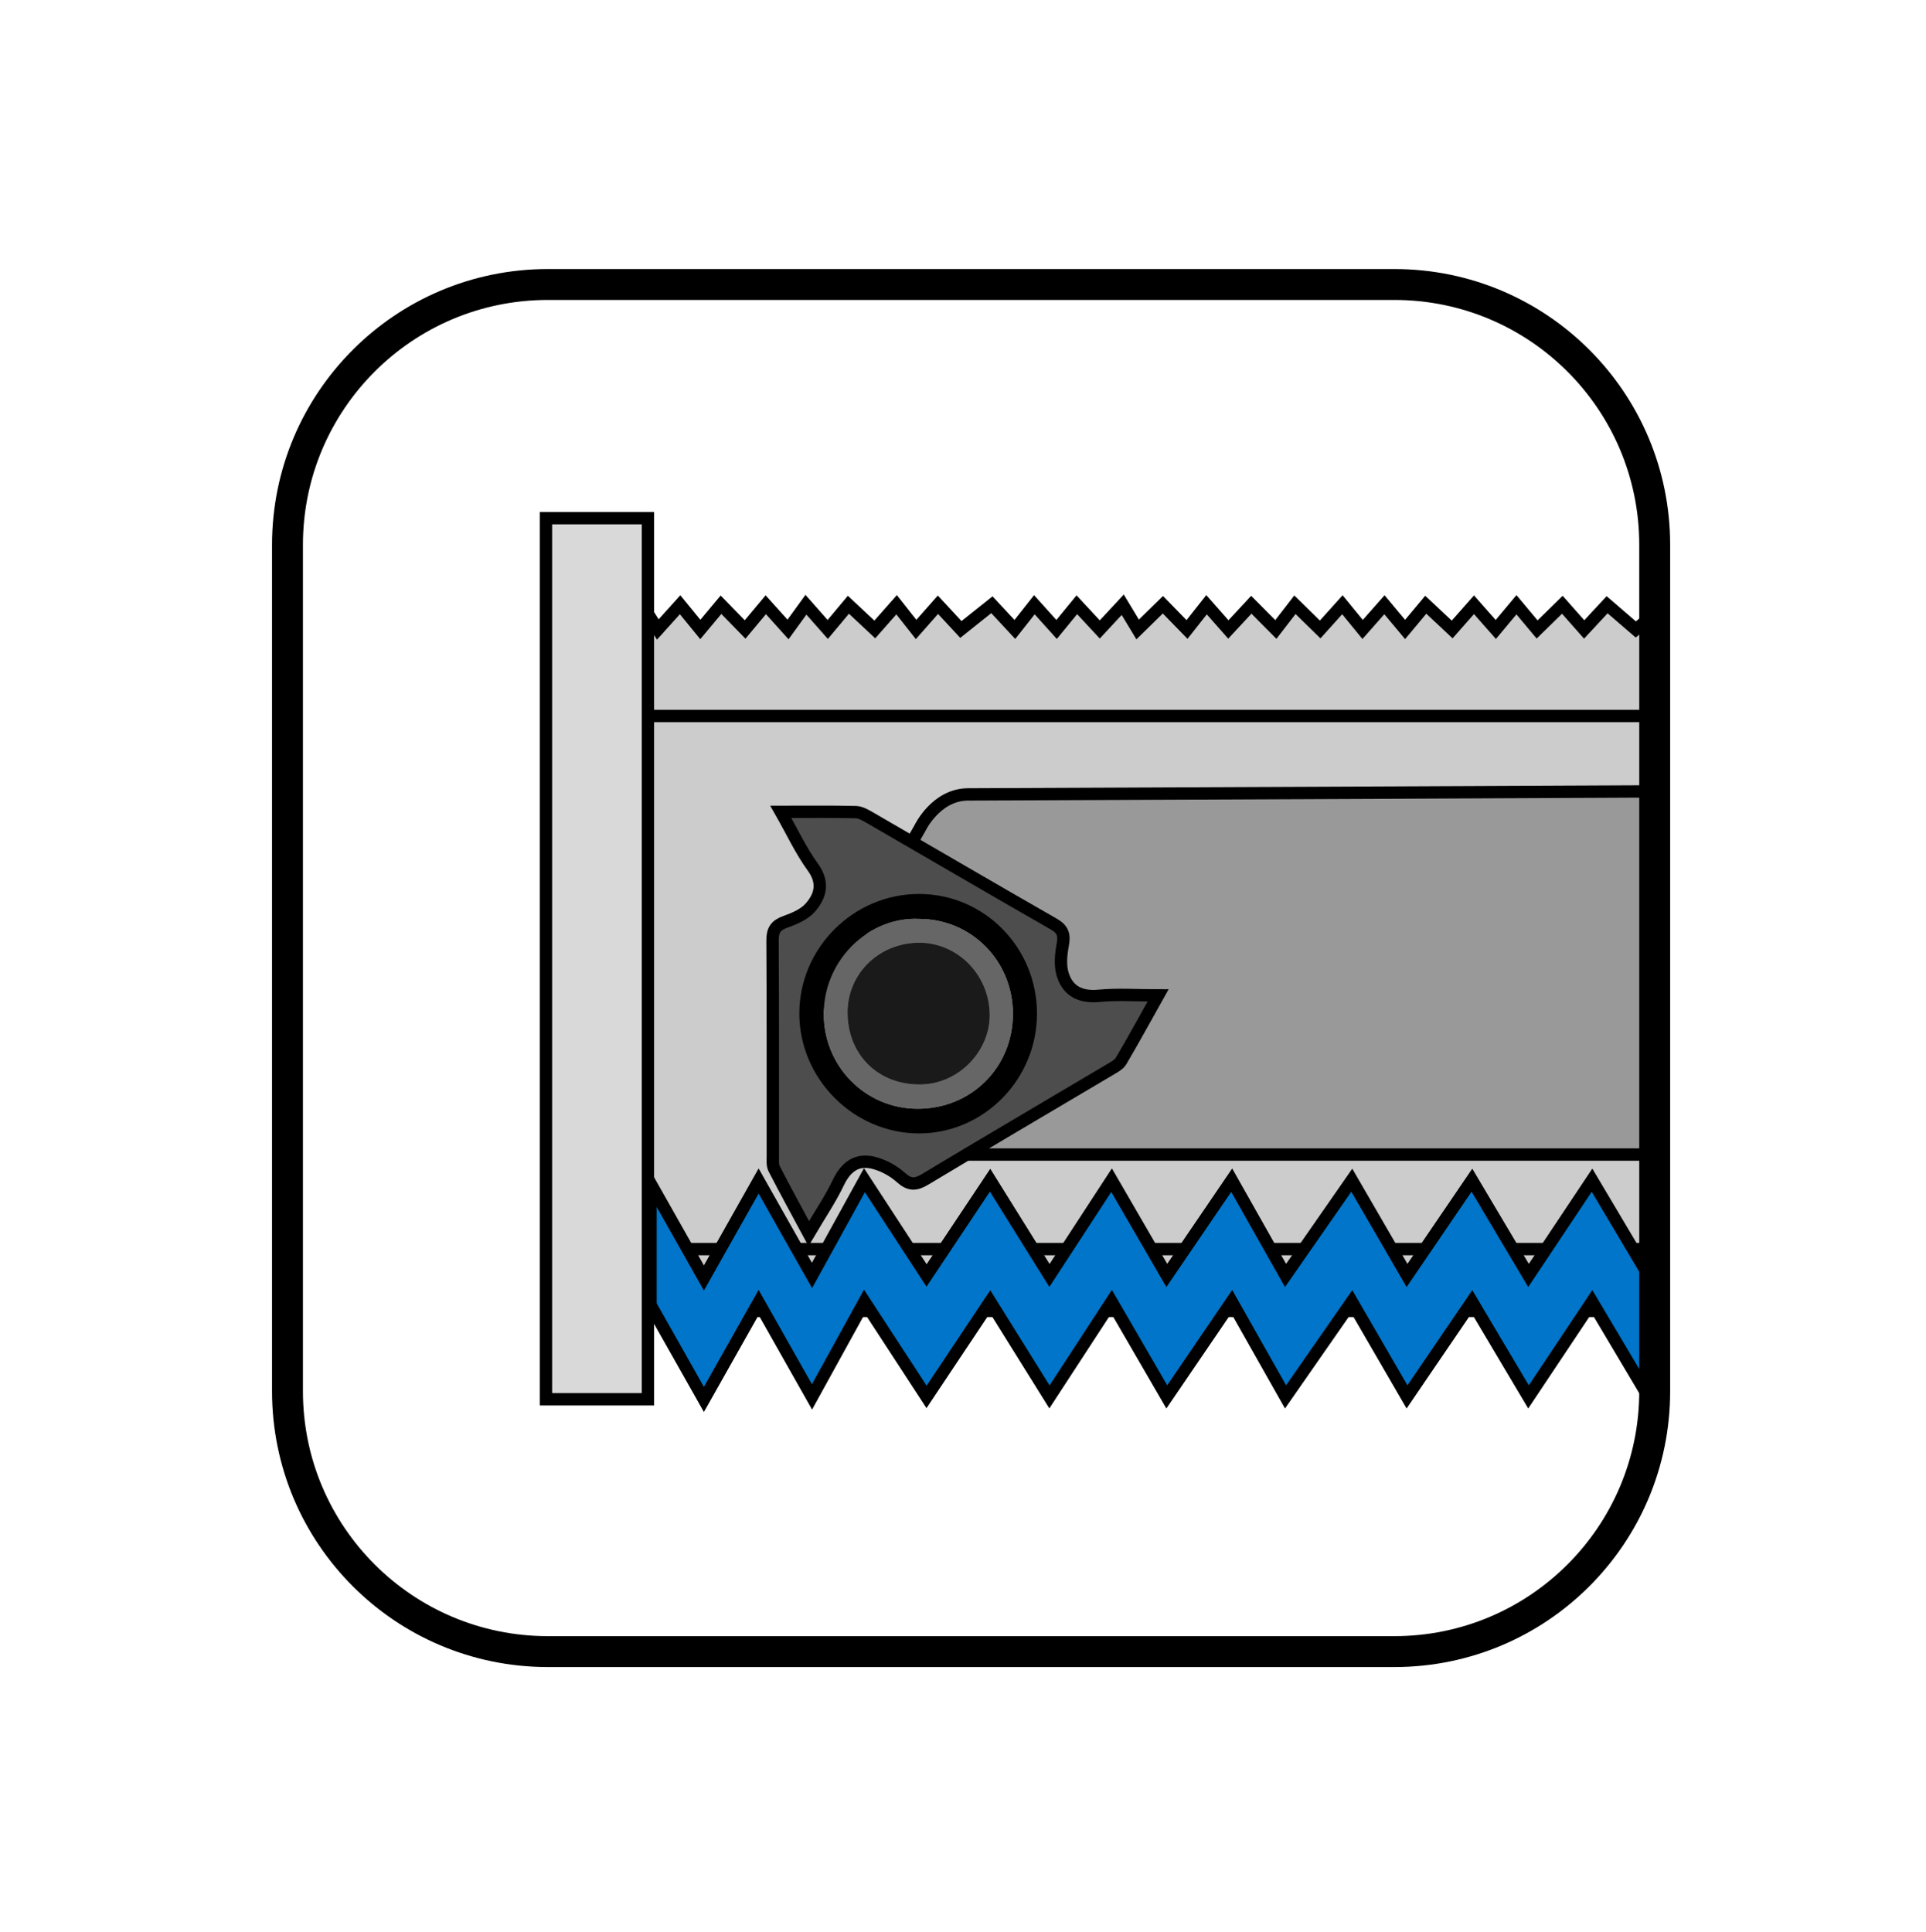 <?xml version="1.0" encoding="utf-8"?>
<!-- Generator: Adobe Illustrator 16.0.0, SVG Export Plug-In . SVG Version: 6.00 Build 0)  -->
<!DOCTYPE svg PUBLIC "-//W3C//DTD SVG 1.1//EN" "http://www.w3.org/Graphics/SVG/1.1/DTD/svg11.dtd">
<svg version="1.1" xmlns="http://www.w3.org/2000/svg" xmlns:xlink="http://www.w3.org/1999/xlink" x="0px" y="0px"
	 width="311.58px" height="312.632px" viewBox="0 0 311.58 312.632" enable-background="new 0 0 311.58 312.632"
	 xml:space="preserve">
<g id="Layer_2">
	<g>
		<defs>
			<path id="SVGID_1_" d="M267.691,225.097c0,23.26-18.855,42.114-42.115,42.114H88.623c-23.259,0-42.115-18.854-42.115-42.114
				V88.143c0-23.259,18.855-42.115,42.115-42.115h136.953c23.26,0,42.115,18.855,42.115,42.115V225.097z"/>
		</defs>
		<clipPath id="SVGID_2_">
			<use xlink:href="#SVGID_1_"  overflow="visible"/>
		</clipPath>
		<g clip-path="url(#SVGID_2_)">
			<defs>
				<rect id="SVGID_3_" x="103.879" y="115.841" width="165.878" height="86.247"/>
			</defs>
			<defs>
				<polygon id="SVGID_4_" points="269.452,212.088 103.879,212.088 103.879,97.841 106.425,101.841 110.025,97.841 
					113.296,101.841 116.638,97.841 120.538,101.841 123.881,97.841 127.48,101.841 130.38,97.841 133.908,101.841 137.251,97.841 
					141.522,101.841 145.05,97.841 148.207,101.841 151.735,97.841 155.448,101.841 160.462,97.841 164.177,101.841 167.333,97.841 
					170.933,101.841 174.205,97.841 177.918,101.841 181.632,97.841 184.046,101.841 188.131,97.841 192.031,101.841 
					195.188,97.841 198.715,101.841 202.429,97.841 206.4,101.841 209.486,97.841 213.571,101.841 217.169,97.841 220.441,101.841 
					223.969,97.841 227.312,101.841 230.654,97.841 234.925,101.841 238.453,97.841 241.981,101.841 245.323,97.841 
					248.667,101.841 252.751,97.841 256.28,101.841 259.994,97.841 264.636,101.841 269.452,97.841 				"/>
			</defs>
			<defs>
				<polygon id="SVGID_5_" points="269.452,212.088 103.879,212.088 103.879,97.841 106.425,101.841 110.025,97.841 
					113.296,101.841 116.638,97.841 120.538,101.841 123.881,97.841 127.48,101.841 130.38,97.841 133.908,101.841 137.251,97.841 
					141.522,101.841 145.05,97.841 148.207,101.841 151.735,97.841 155.448,101.841 160.462,97.841 164.177,101.841 167.333,97.841 
					170.933,101.841 174.205,97.841 177.918,101.841 181.632,97.841 184.046,101.841 188.131,97.841 192.031,101.841 
					195.188,97.841 198.715,101.841 202.429,97.841 206.4,101.841 209.486,97.841 213.571,101.841 217.169,97.841 220.441,101.841 
					223.969,97.841 227.312,101.841 230.654,97.841 234.925,101.841 238.453,97.841 241.981,101.841 245.323,97.841 
					248.667,101.841 252.751,97.841 256.28,101.841 259.994,97.841 264.636,101.841 269.452,97.841 				"/>
			</defs>
			<use xlink:href="#SVGID_3_"  display="none" overflow="visible" fill-rule="evenodd" clip-rule="evenodd" fill="#CCCCCC"/>
			<use xlink:href="#SVGID_4_"  overflow="visible" fill-rule="evenodd" clip-rule="evenodd" fill="#CCCCCC"/>
			<clipPath id="SVGID_6_">
				<use xlink:href="#SVGID_3_"  display="none" overflow="visible"/>
			</clipPath>
			<clipPath id="SVGID_7_" clip-path="url(#SVGID_6_)">
				<use xlink:href="#SVGID_4_"  overflow="visible"/>
			</clipPath>
			<clipPath id="SVGID_8_" clip-path="url(#SVGID_7_)">
				<use xlink:href="#SVGID_5_"  overflow="visible"/>
			</clipPath>
			<g clip-path="url(#SVGID_8_)">
				<polygon fill-rule="evenodd" clip-rule="evenodd" points="132.871,265.939 131.992,43.964 130.011,45.967 130.889,267.947 				
					"/>
				<polygon fill-rule="evenodd" clip-rule="evenodd" points="139.591,262.861 138.359,37.528 136.378,39.53 137.61,264.863 				"/>
				<polygon fill-rule="evenodd" clip-rule="evenodd" points="146.781,260.418 145.548,35.087 143.567,37.091 144.799,262.424 				
					"/>
				<polygon fill-rule="evenodd" clip-rule="evenodd" points="153.97,257.98 152.737,32.648 150.756,34.65 151.989,259.984 				"/>
				<polygon fill-rule="evenodd" clip-rule="evenodd" points="161.167,257.143 161.344,60.365 159.363,62.367 159.186,259.143 				
					"/>
				<polygon fill-rule="evenodd" clip-rule="evenodd" points="168.365,256.301 168.542,59.524 166.56,61.529 166.384,258.305 				
					"/>
				<polygon fill-rule="evenodd" clip-rule="evenodd" points="175.563,255.463 175.74,58.686 173.758,60.688 173.581,257.465 				
					"/>
				<polygon fill-rule="evenodd" clip-rule="evenodd" points="182.76,254.621 182.938,57.846 180.956,59.849 180.779,256.623 				
					"/>
				<polygon fill-rule="evenodd" clip-rule="evenodd" points="189.958,253.781 189.184,73.595 187.203,75.597 187.977,255.785 				
					"/>
				<polygon fill-rule="evenodd" clip-rule="evenodd" points="197.155,252.943 196.381,72.755 194.401,74.758 195.174,254.945 				
					"/>
				<polygon fill-rule="evenodd" clip-rule="evenodd" points="204.353,252.102 203.253,41.715 201.271,43.717 202.372,254.107 				
					"/>
				<polygon fill-rule="evenodd" clip-rule="evenodd" points="211.551,251.266 210.451,40.875 208.47,42.877 209.569,253.268 				
					"/>
				<polygon fill-rule="evenodd" clip-rule="evenodd" points="218.748,250.424 217.648,40.036 215.668,42.037 216.767,252.426 				
					"/>
				<polygon fill-rule="evenodd" clip-rule="evenodd" points="225.669,229.393 224.846,39.195 222.866,41.198 223.688,231.395 				
					"/>
				<polygon fill-rule="evenodd" clip-rule="evenodd" points="232.867,228.553 232.044,38.355 230.063,40.358 230.886,230.555 				
					"/>
				<polygon fill-rule="evenodd" clip-rule="evenodd" points="240.065,227.711 239.242,37.516 237.261,39.518 238.084,229.717 				
					"/>
				<polygon fill-rule="evenodd" clip-rule="evenodd" points="247.262,226.875 246.44,36.676 244.459,38.678 245.281,228.875 				
					"/>
				<polygon fill-rule="evenodd" clip-rule="evenodd" points="254.46,226.033 253.638,35.837 251.657,37.838 252.479,228.037 				
					"/>
				<polygon fill-rule="evenodd" clip-rule="evenodd" points="261.658,225.195 260.836,34.996 258.854,36.999 259.676,227.197 				
					"/>
				<polygon fill-rule="evenodd" clip-rule="evenodd" points="4.141,264.846 3.862,141.643 1.88,143.648 2.159,266.848 				"/>
				<polygon fill-rule="evenodd" clip-rule="evenodd" points="11.002,301.301 10.229,135.208 8.248,137.209 9.021,303.305 				"/>
				<polygon fill-rule="evenodd" clip-rule="evenodd" points="18.191,298.861 17.418,132.767 15.437,134.77 16.211,300.865 				"/>
				<polygon fill-rule="evenodd" clip-rule="evenodd" points="25.381,296.422 24.607,130.328 22.625,132.331 23.399,298.424 				"/>
				<polygon fill-rule="evenodd" clip-rule="evenodd" points="32.578,295.58 32.755,98.806 30.774,100.809 30.597,297.584 				"/>
				<polygon fill-rule="evenodd" clip-rule="evenodd" points="39.776,294.742 39.953,97.965 37.971,99.969 37.794,296.746 				"/>
				<polygon fill-rule="evenodd" clip-rule="evenodd" points="46.974,293.902 47.15,97.127 45.169,99.129 44.992,295.904 				"/>
				<polygon fill-rule="evenodd" clip-rule="evenodd" points="54.171,293.062 54.348,96.288 52.367,98.29 52.19,295.068 				"/>
				<polygon fill-rule="evenodd" clip-rule="evenodd" points="61.368,292.225 60.594,112.035 58.613,114.039 59.387,294.225 				"/>
				<polygon fill-rule="evenodd" clip-rule="evenodd" points="68.567,291.383 67.792,111.196 65.811,113.199 66.585,293.389 				"/>
				<polygon fill-rule="evenodd" clip-rule="evenodd" points="75.764,290.545 74.664,80.156 72.683,82.158 73.782,292.547 				"/>
				<polygon fill-rule="evenodd" clip-rule="evenodd" points="82.961,289.705 81.861,79.316 79.881,81.318 80.98,291.709 				"/>
				<polygon fill-rule="evenodd" clip-rule="evenodd" points="90.159,288.867 89.059,78.477 87.078,80.479 88.178,290.869 				"/>
				<polygon fill-rule="evenodd" clip-rule="evenodd" points="97.081,267.834 96.257,77.636 94.276,79.639 95.1,269.836 				"/>
				<polygon fill-rule="evenodd" clip-rule="evenodd" points="104.278,266.994 103.455,76.797 101.474,78.799 102.296,268.996 				
					"/>
				<polygon fill-rule="evenodd" clip-rule="evenodd" points="111.476,266.154 110.653,75.957 108.672,77.959 109.495,268.158 				
					"/>
				<polygon fill-rule="evenodd" clip-rule="evenodd" points="118.673,265.314 117.85,75.117 115.87,77.119 116.692,267.318 				"/>
				<polygon fill-rule="evenodd" clip-rule="evenodd" points="125.871,264.477 125.048,74.277 123.067,76.279 123.89,266.479 				
					"/>
			</g>
			
				<use xlink:href="#SVGID_3_"  display="none" overflow="visible" fill-rule="evenodd" clip-rule="evenodd" fill="none" stroke="#000000" stroke-width="2" stroke-miterlimit="10"/>
			
				<use xlink:href="#SVGID_4_"  overflow="visible" fill-rule="evenodd" clip-rule="evenodd" fill="none" stroke="#000000" stroke-width="2" stroke-miterlimit="10"/>
		</g>
		
			<polygon display="none" clip-path="url(#SVGID_2_)" fill="#ED2926" stroke="#000000" stroke-width="2" stroke-miterlimit="10" points="
			257.551,180.941 247.276,196.353 238.12,180.941 227.623,196.353 218.688,180.941 207.968,196.353 199.258,180.941 
			188.76,196.353 179.826,180.941 169.776,196.353 160.172,180.941 149.897,196.353 139.847,180.941 131.36,196.353 
			122.725,181.074 122.725,200.727 131.36,216.006 139.847,200.596 149.897,216.006 160.172,200.596 169.776,216.006 
			179.826,200.596 188.76,216.006 199.258,200.596 207.968,216.006 218.688,200.596 227.623,216.006 238.12,200.596 
			247.276,216.006 257.551,200.596 266.708,216.006 266.708,196.353 		"/>
		<path clip-path="url(#SVGID_2_)" fill="#999999" stroke="#000000" stroke-width="2" stroke-miterlimit="10" d="M289.729,186.792
			H129.737l-0.374-18.667l19.462-34.138c0,0,2.579-5.461,7.81-5.461c5.23,0,132.25-0.585,132.25-0.585L289.729,186.792z"/>
		<polygon clip-path="url(#SVGID_2_)" fill="#0075C9" stroke="#000000" stroke-width="2" stroke-miterlimit="10" points="
			122.725,210.727 131.36,226.006 139.847,210.596 149.897,226.006 160.172,210.596 169.776,226.006 179.826,210.596 
			188.76,226.006 199.258,210.596 207.968,226.006 218.688,210.596 227.623,226.006 238.12,210.596 247.276,226.006 
			257.551,210.596 266.708,226.006 266.708,206.353 257.551,190.941 247.276,206.353 238.12,190.941 227.623,206.353 
			218.688,190.941 207.968,206.353 199.258,190.941 188.76,206.353 179.826,190.941 169.776,206.353 160.172,190.941 
			149.897,206.353 139.847,190.941 131.36,206.353 122.725,191.074 113.875,206.76 105.24,191.481 105.24,211.135 113.875,226.414 
					"/>
		<g clip-path="url(#SVGID_2_)">
			<path fill-rule="evenodd" clip-rule="evenodd" fill="#4D4D4D" stroke="#000000" stroke-width="2" stroke-miterlimit="10" d="
				M130.836,199.579c-2.043-3.801-3.873-7.129-5.605-10.506c-0.288-0.562-0.205-1.341-0.206-2.021
				c-0.011-11.633,0.027-23.267-0.048-34.9c-0.011-1.648,0.499-2.436,2.04-2.992c1.456-0.525,3.078-1.195,4.055-2.305
				c1.68-1.91,2.246-4.052,0.421-6.569c-1.943-2.678-3.358-5.738-5.177-8.936c4.349,0,8.238-0.05,12.123,0.042
				c0.773,0.019,1.583,0.49,2.29,0.899c9.915,5.733,19.797,11.524,29.738,17.211c1.476,0.845,1.76,1.729,1.464,3.326
				c-0.29,1.567-0.468,3.344-0.013,4.819c0.833,2.708,2.876,3.744,5.85,3.465c3.085-0.291,6.219-0.064,9.588-0.064
				c-2.011,3.588-3.941,7.12-5.979,10.589c-0.354,0.603-1.122,1.006-1.767,1.388c-9.979,5.924-19.993,11.791-29.935,17.776
				c-1.567,0.943-2.551,0.95-3.942-0.305c-1.167-1.05-2.703-1.891-4.217-2.313c-2.826-0.791-4.648,0.537-5.912,3.188
				C134.326,194.045,132.637,196.521,130.836,199.579z M166.759,163.999c0.002-10.137-8.057-18.341-18.039-18.365
				c-10.076-0.024-18.41,8.278-18.409,18.337c0,10.037,8.36,18.409,18.377,18.406C158.602,182.374,166.756,174.08,166.759,163.999z"
				/>
			<path fill-rule="evenodd" clip-rule="evenodd" d="M166.759,163.999c-0.002,10.082-8.157,18.375-18.07,18.378
				c-10.018,0.003-18.377-8.37-18.377-18.406c0-10.06,8.333-18.361,18.409-18.337C158.702,145.658,166.761,153.861,166.759,163.999z
				 M148.727,148.67c-8.143-0.395-15.439,6.61-15.461,15.318c-0.022,8.535,6.722,15.372,15.163,15.395
				c8.671,0.025,15.416-6.669,15.437-15.322C163.885,155.513,157.185,148.701,148.727,148.67z"/>
			<path fill-rule="evenodd" clip-rule="evenodd" fill="#666666" d="M148.727,148.67c8.458,0.031,15.159,6.843,15.138,15.391
				c-0.021,8.653-6.765,15.347-15.437,15.322c-8.441-0.023-15.185-6.86-15.163-15.395
				C133.288,155.28,140.583,148.275,148.727,148.67z M137.115,164.027c0.124,6.795,5.108,11.572,11.921,11.427
				c6.09-0.129,11.207-5.422,11.072-11.452c-0.144-6.428-5.329-11.574-11.569-11.478C142.035,152.625,137,157.694,137.115,164.027z"
				/>
			<path fill-rule="evenodd" clip-rule="evenodd" fill="#1A1A1A" d="M137.115,164.027c-0.115-6.333,4.92-11.402,11.425-11.503
				c6.24-0.096,11.425,5.049,11.569,11.478c0.134,6.03-4.982,11.323-11.072,11.452C142.223,175.599,137.239,170.822,137.115,164.027
				z"/>
		</g>
	</g>
	<polyline display="none" fill="#ED2926" stroke="#000000" stroke-width="2" stroke-miterlimit="10" points="140.166,181.349 
		131.679,196.76 123.043,181.481 123.043,201.135 131.679,216.414 140.166,201.004 	"/>
	<path fill="#ED2926" stroke="#000000" stroke-width="2" stroke-miterlimit="10" d="M86.918,179.353"/>
	
		<rect x="88.322" y="83.834" fill="#D9D9D9" stroke="#000000" stroke-width="2" stroke-miterlimit="10" width="16.497" height="142.554"/>
</g>
<g id="ROUNDED_x5F_SQUARE">
	<path fill="none" d="M267.691,225.097c0,23.26-18.855,42.114-42.115,42.114H88.623c-23.259,0-42.115-18.854-42.115-42.114V88.143
		c0-23.259,18.855-42.115,42.115-42.115h136.953c23.26,0,42.115,18.855,42.115,42.115V225.097z"/>
	<path fill="none" stroke="#000000" stroke-width="5" stroke-miterlimit="10" d="M267.691,225.097
		c0,23.26-18.855,42.114-42.115,42.114H88.623c-23.259,0-42.115-18.854-42.115-42.114V88.143c0-23.259,18.855-42.115,42.115-42.115
		h136.953c23.26,0,42.115,18.855,42.115,42.115V225.097z"/>
</g>
<g id="Layer_3">
	<rect x="0.64" y="1.473" fill="none" width="311.811" height="311.811"/>
</g>
</svg>
